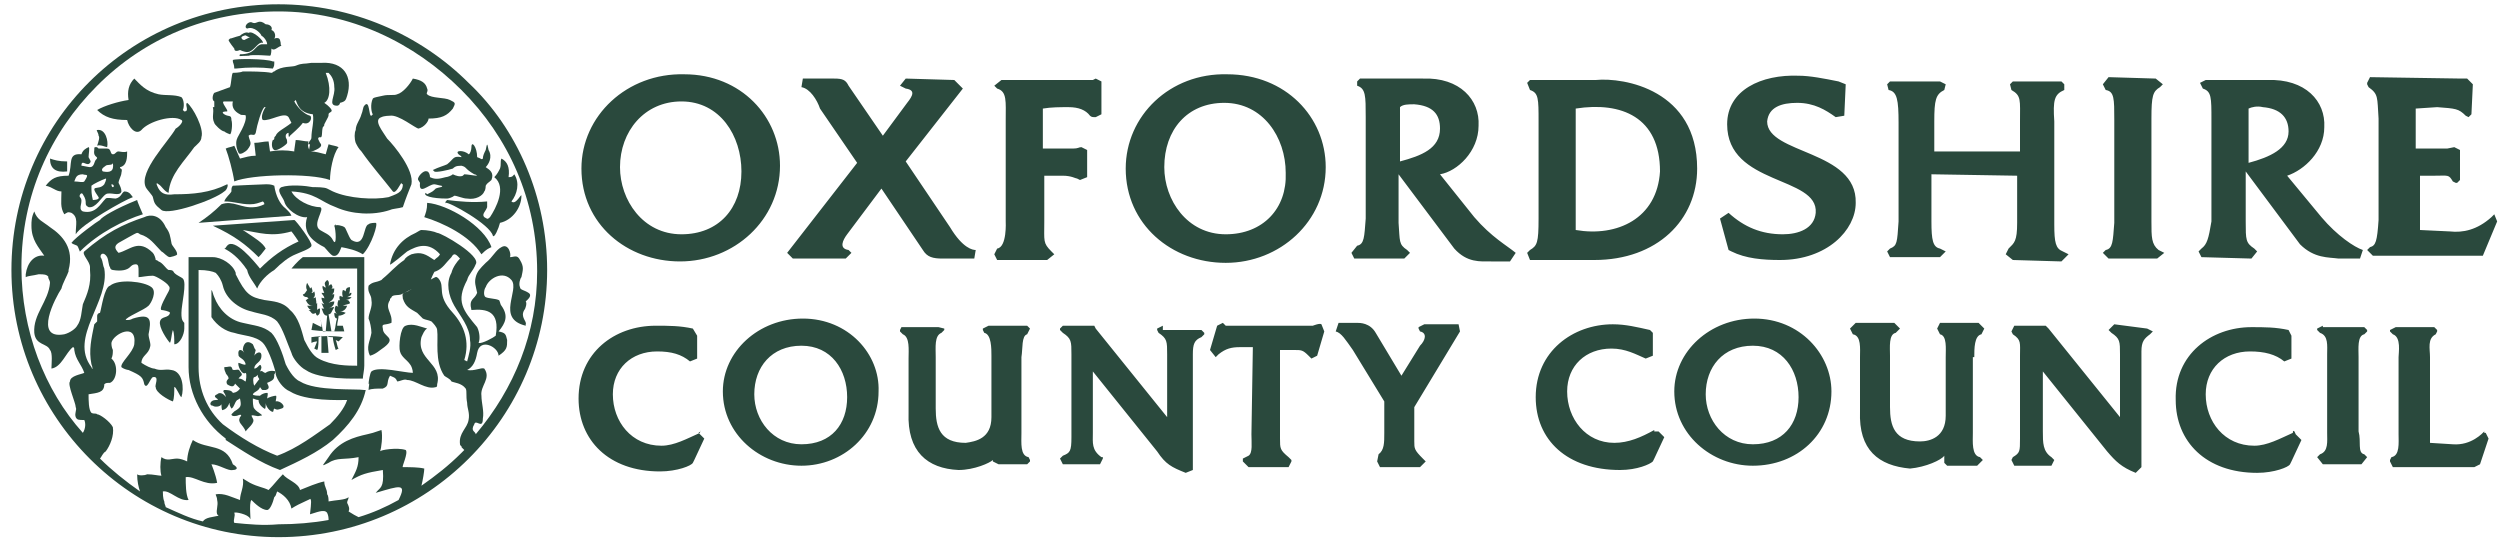 <svg xmlns="http://www.w3.org/2000/svg" width="150" height="33" viewBox="0 0 150 33" fill="none"><g clip-path="url(#clip0_457_18310)"><path d="M16.714 0.257C7.8 0.257 0.686 7.371 0.686 16.2C0.686 25.029 7.886 32.229 16.714 32.229C25.629 32.229 32.829 25.029 32.829 16.2C32.829 11.829 31.029 7.714 28.114 4.971C25.2 2.057 21.086 0.257 16.714 0.257V0.257ZM16.714 31.457C15.771 31.543 14.914 31.457 14.057 31.372C13.971 31.2 14.143 30.943 14.057 30.771C14.057 30.686 14.914 30.857 15 31.114C15.086 31.372 14.914 30.172 15.086 30C15.257 30.172 15.686 30.6 16.029 30.6C16.2 30.6 16.371 30.172 16.457 29.829C16.543 29.743 16.543 29.743 16.629 29.486C16.971 29.657 17.4 30 17.486 30.514C18 30.172 18.771 29.914 18.6 29.914C18.686 30 18.686 30.086 18.6 30.857C18.943 30.771 19.457 30.514 19.629 30.771C19.714 30.943 19.714 31.114 19.714 31.2C18.771 31.372 17.743 31.457 16.714 31.457V31.457ZM28.543 26.057C28.543 25.886 28.2 25.886 28.457 25.457C28.543 25.114 28.971 25.8 28.971 25.114C29.057 24.686 28.886 24.172 28.886 23.743C28.8 23.143 29.486 22.714 29.057 22.114C28.886 22.029 28.457 22.286 28.029 22.2C28.371 22.029 28.543 21.686 28.629 21.172C28.8 20.229 29.914 20.829 29.914 21.343C30.429 21 30.429 20.829 30.429 20.4C30.343 20.057 30.343 19.971 29.914 19.886C30.343 19.372 30.514 18.943 30.086 18.343C30 18.257 30 18 29.914 18C29.743 17.914 29.314 17.914 29.143 17.829C28.971 17.743 29.057 17.314 29.143 17.229C29.314 16.714 30.171 16.2 30.686 16.8C31.2 17.4 29.743 19.114 31.543 19.543V19.457C31.629 19.286 31.2 19.029 31.457 18.6C31.543 18.514 31.629 18.172 31.543 18.086C31.629 18 31.971 17.743 31.714 17.572C31.457 17.4 31.2 17.4 31.2 17.229C31.114 17.057 31.2 16.714 31.286 16.629C31.371 16.2 31.457 16.029 31.2 15.6C31.029 15.257 30.857 15.429 30.6 15.429C30.686 15.257 30.514 14.572 30.086 14.829C29.743 15 29.571 15.429 29.143 15.771C28.8 16.114 28.629 16.286 28.543 16.629C28.457 16.971 28.543 17.143 28.629 17.572C28.457 18 28.114 17.914 28.286 18.6C29.229 18.514 30 18.686 29.743 20.143C29.657 20.229 28.886 20.657 28.714 20.572C28.8 20.4 28.8 19.971 28.629 19.629C27.771 18.6 27.343 18.086 28.029 16.8C28.114 16.457 28.371 16.286 28.543 15.857C28.886 15.343 26.486 13.972 26.229 13.972C26.057 13.886 25.629 13.8 25.286 13.8C25.2 13.8 25.114 13.886 24.943 13.972C24.171 14.314 23.571 14.914 23.4 15.857C23.314 16.029 24.429 15.086 24.429 15.086C25.029 14.743 25.714 14.486 26.4 15.257C26.314 15.429 26.229 15.429 26.057 15.6C25.543 15.257 25.286 15.086 24.686 15.257C24.514 15.343 24.343 15.429 24.257 15.6C23.743 15.943 23.4 16.372 22.971 16.714L22.886 16.8C22.543 16.971 22.371 16.886 22.114 17.143C22.029 17.572 22.286 17.657 22.286 18C22.371 18.429 22.114 18.771 22.114 19.114C22.2 19.286 22.286 19.714 22.286 19.971C22.2 20.486 21.943 20.829 22.2 21.343C22.543 21.257 22.8 21 23.057 20.829C23.829 20.229 22.971 20.229 22.971 19.714C22.886 19.372 23.057 19.543 23.486 19.372C23.571 18.771 23.057 18.514 23.4 18V17.914C23.486 17.914 23.486 17.829 23.486 17.829C23.571 17.657 23.914 17.743 24.086 17.657L24.771 17.314C24.686 17.314 24.686 17.4 24.6 17.4C24.514 17.486 24.429 17.486 24.257 17.572C24.086 17.657 24.171 17.743 24.171 17.914C24.343 18.429 24.6 18.514 25.029 18.771L25.371 19.114C25.543 19.2 25.714 19.2 25.886 19.286C25.971 19.372 26.229 19.629 26.229 19.8C26.314 20.4 26.057 21.686 26.657 22.543C26.743 22.629 27 22.714 27.086 22.886C27.257 22.971 27.686 22.971 27.943 23.314C28.029 23.486 27.943 23.743 28.029 24.172C28.029 24.514 28.2 24.771 28.114 25.2C28.029 25.714 27.514 25.971 27.6 26.657C27.6 26.743 27.771 26.829 27.686 26.829L27.857 27L27.686 27.172C26.914 27.943 26.143 28.543 25.286 29.143C25.371 28.8 25.457 28.286 25.457 28.114C25.114 28.029 24.6 28.029 24.171 28.029C24.086 28.029 24.514 27.172 24.343 27C23.829 26.829 22.8 27 22.8 27.086C22.886 26.914 22.971 26.143 22.886 25.8L22.371 25.971L22.029 26.057C21.257 26.229 20.314 26.486 19.714 27.429C19.371 27.943 19.2 28.029 19.714 27.771C20.229 27.429 20.657 27.6 21.514 27.429C21.514 28.029 21.343 28.286 21.086 28.8C21.686 28.457 21.943 28.372 22.971 28.2C23.057 29.314 22.8 29.229 22.543 29.572C24 29.143 24.429 28.971 23.914 30C23.143 30.429 22.371 30.771 21.514 31.029C21.343 30.943 21.171 30.857 20.914 30.686C21 30.514 20.914 30.343 20.829 30.172C20.829 30 20.914 30 20.914 29.829C20.743 30 20.143 30 19.714 30.086C19.714 30 19.714 29.743 19.629 29.657C19.629 29.314 19.457 29.229 19.457 28.886C19.029 28.971 18.429 29.229 18 29.4C17.914 28.971 17.229 28.8 16.971 28.457C16.629 28.8 16.457 29.057 16.114 29.4C15.771 29.229 15.514 29.229 15 28.971L14.571 28.714C14.657 29.229 14.4 29.572 14.4 30C13.886 29.829 13.457 29.572 12.943 29.657C12.943 29.743 13.029 29.829 13.029 30C13.114 30.343 12.943 30.6 13.029 30.857L13.114 30.943C12.771 31.029 12.343 31.029 12.171 31.286C11.4 31.114 10.714 30.771 9.943 30.429C9.943 30.343 9.857 30.257 9.857 30.086C9.771 29.914 9.771 29.572 9.771 29.486C10.2 29.4 10.714 30.086 11.314 30C11.143 29.657 11.143 29.057 11.143 28.629C11.657 28.543 12.257 29.143 13.029 28.971C12.943 28.457 12.686 27.857 12.686 27.857C13.114 27.857 13.714 28.286 13.971 28.2C14.143 28.2 14.4 28.114 13.971 27.857C13.543 26.572 12.429 27 11.571 26.4C11.4 26.743 11.229 27.257 11.229 27.686C11.057 27.6 10.8 27.514 10.629 27.514C10.286 27.514 10.029 27.686 9.686 27.429C9.6 27.771 9.6 28.286 9.686 28.543C9.514 28.543 9.171 28.457 8.829 28.457C8.657 28.543 8.314 28.543 8.229 28.457C8.229 28.886 8.314 29.229 8.4 29.486C7.543 28.886 6.686 28.2 6 27.514C6.086 27.429 6.171 27.172 6.343 27.086C6.6 26.743 6.857 26.143 6.771 25.629C6.6 25.286 6 24.857 5.829 24.857C5.743 24.771 5.657 24.857 5.486 24.771C5.314 24.6 5.314 24 5.314 23.657C5.829 23.572 6.257 23.572 6.257 23.057C6.343 22.971 6.429 22.971 6.6 22.971C7.029 22.8 7.114 21.857 6.686 21.514C6.771 21.343 6.771 21.172 6.771 21C6.686 20.829 6.686 20.657 6.686 20.572C6.771 20.057 8.229 19.286 8.057 20.657C7.971 21.172 7.2 21.771 7.286 22.029C7.371 22.114 7.629 22.2 7.714 22.2C8.486 22.543 8.571 22.629 8.657 23.057C8.829 23.4 9 22.714 9.171 22.629C9.6 22.543 9.257 23.143 9.343 23.229C9.343 23.572 10.114 24 10.371 24.086C10.457 23.914 10.457 23.486 10.457 23.229C10.543 23.143 10.8 23.829 10.886 23.829C11.057 23.314 10.971 22.286 10.286 22.2C9.857 22.114 9.686 22.286 9.257 22.114C9.086 22.114 8.743 21.943 8.486 21.771C8.486 21.343 8.914 21.257 9 20.829C9.086 20.657 8.914 20.314 8.914 20.057C9.086 19.2 9.086 18.771 7.971 19.114C7.8 19.2 7.8 19.2 7.543 19.2C7.543 19.029 8.657 18.6 8.914 18.343C9.086 18.172 9.429 17.486 9.086 17.229C8.657 16.886 7.114 16.714 6.6 17.143C6.257 17.229 6.086 18.514 6 18.771C5.914 18.771 5.829 18.857 5.829 18.943V19.286L5.657 19.457C5.486 20.314 5.314 21 5.486 21.857C5.571 22.029 5.571 22.286 5.486 22.029C4.114 20.229 6.6 18.086 6.257 16.114C6.171 15.943 6.171 15.686 6.086 15.514C5.914 15.343 6.171 15 6.429 15.429C6.514 15.6 6.514 15.943 6.6 16.029C6.6 16.114 6.686 16.2 6.771 16.2C7.286 16.286 7.629 16.2 7.8 16.029C7.886 15.943 7.971 15.857 8.143 15.857C8.314 15.857 8.314 16.029 8.314 16.286V16.629C8.486 16.629 8.829 16.543 9.171 16.543C9.343 16.543 10.029 16.971 10.114 17.143C10.2 17.229 10.2 17.314 10.114 17.486C10.029 17.657 9.514 18.514 9.686 18.6C9.771 18.6 10.2 18.686 10.2 18.771C10.114 19.114 9.686 18.943 9.6 19.286C9.514 19.629 10.029 20.4 10.2 20.572C10.286 20.4 10.286 20.057 10.371 19.8C10.457 19.971 10.457 20.314 10.457 20.657C10.8 20.657 11.057 20.057 11.057 19.714V19.372C10.886 19.2 10.886 19.029 10.886 18.771C10.886 18.257 11.229 16.971 10.971 16.714C10.886 16.629 10.629 16.543 10.457 16.372C10.371 16.2 10.286 16.2 10.114 16.2C9.943 16.114 9.771 15.771 9.514 15.686C9.429 15.6 9.343 15.6 9.343 15.6C9.343 15.514 9.257 15.257 9.171 15.171C8.314 14.314 7.8 15 7.114 15.171C6.857 14.914 6.857 14.743 7.114 14.572C7.286 14.486 8.143 13.972 8.229 13.972C8.314 13.972 8.4 14.057 8.4 14.057C9 14.229 9.257 14.657 9.686 15.086C9.857 15.171 10.029 15.429 10.2 15.429C10.2 15.429 10.629 15.343 10.629 15.257C10.629 15 10.286 14.743 10.286 14.572C10.2 14.143 10.2 13.972 9.943 13.629C9.6 12.857 9 12.857 8.657 13.029C7.371 13.457 6.343 13.972 5.057 15.086C4.886 15.257 5.4 15.686 5.4 16.029V16.2C5.486 17.057 5.229 17.657 4.971 18.257C4.886 18.686 4.886 19.2 4.629 19.543C4.543 19.714 4.2 19.971 3.857 20.057C1.971 20.4 3.343 17.829 3.686 17.314C3.771 16.971 4.029 16.543 4.114 16.286V16.2C4.457 14.914 3.771 14.143 3 13.629C2.571 13.286 2.229 13.2 2.057 12.686C1.886 13.029 1.886 13.286 1.886 13.543C1.886 14.4 2.314 14.829 2.657 15.343C2.057 15.257 1.629 15.771 1.543 16.457V16.629C1.714 16.543 1.971 16.543 2.314 16.457H2.4C2.571 16.457 2.829 16.457 2.914 16.629C2.829 16.629 3 16.8 3 16.971C2.914 18.086 1.971 18.857 2.057 19.971C2.143 20.743 2.829 20.572 3 21C3.171 21.172 3.086 21.857 3.086 22.114C3.686 22.029 3.943 21.172 4.371 20.829C4.457 20.829 4.457 20.914 4.457 21C4.543 21.6 4.886 21.857 5.057 22.372C4.886 22.457 4.2 22.543 4.2 22.886C4.029 23.057 4.543 24.172 4.543 24.429C4.629 24.6 4.457 24.771 4.543 25.029C4.629 25.2 4.714 25.2 5.057 25.2C5.143 25.372 5.143 25.714 4.971 25.971C2.657 23.4 1.286 19.8 1.286 16.029C1.286 11.743 3 7.971 5.829 5.143C8.657 2.314 12.429 0.686 16.714 0.686C21 0.686 24.857 2.571 27.686 5.4C30.514 8.229 32.229 12 32.229 16.286C32.229 19.971 30.857 23.314 28.543 26.057V26.057ZM27.171 18.771C26.143 17.657 26.743 17.229 26.314 16.714C26.143 16.543 26.143 16.629 25.8 16.8C25.714 16.886 25.8 16.886 25.8 16.886C26.057 16.286 26.057 16.286 26.143 16.286C26.571 16.114 26.743 15.771 27.086 15.429C27.257 15.086 27.429 15.343 27.6 15.514C27.429 15.686 27.171 16.029 27.086 16.372C26.743 16.971 26.914 17.743 27.257 18.343C27.6 18.943 28.2 19.629 28.2 20.4C28.286 20.829 28.114 21.343 28.029 21.686L27.857 21.6C28.2 20.486 27.857 19.543 27.171 18.771Z" fill="#2A493D"></path><path d="M13.629 11.057C12.6 11.571 11.571 11.657 10.457 11.657C9.857 11.743 9.6 11.571 9.429 11.143C9.343 10.971 9.429 10.971 9.514 11.057C9.686 11.143 9.857 11.486 10.114 11.571C10.2 10.457 11.057 9.686 11.657 8.829C11.829 8.657 12.086 8.486 12.086 8.229C12.257 7.714 11.571 6.429 11.229 6.171C11.057 6.257 11.4 6.686 11.057 6.686L10.971 6.6C11.057 6.429 11.057 6 10.886 5.829C10.457 5.657 9.943 5.743 9.514 5.657C8.743 5.486 8.4 5.057 8.057 4.714C7.714 5.057 7.629 5.486 7.714 6C7.114 6.086 6.257 6.343 5.829 6.6C6.257 7.029 6.771 7.2 7.629 7.2C7.714 7.629 8.143 8.143 8.486 7.8C8.914 7.286 10.371 6.857 10.886 7.2C11.057 7.286 10.714 7.629 10.543 7.714C10.114 8.486 8.314 10.286 8.743 11.229C8.829 11.4 9.171 11.743 9.171 11.829C9.257 12.171 9.257 12.257 9.686 12.6C10.114 12.943 12.857 12 13.457 11.486C13.629 11.4 13.714 11.057 13.629 11.057V11.057ZM22.114 23.4C22.286 23.314 22.629 23.314 22.971 23.314C23.4 23.143 23.143 22.971 23.4 22.543C23.571 22.628 23.743 22.628 23.829 22.886C24 22.886 24.257 22.714 24.429 22.8C24.943 22.8 25.543 23.4 26.143 23.229C26.229 23.229 26.229 23.143 26.229 23.057C26.571 21.771 24.943 21.6 25.286 20.229C25.371 20.057 25.457 19.8 25.629 19.714C25.286 19.628 24.771 19.371 24.343 19.543C24 19.628 23.914 20.828 24 21.086C24.086 21.428 24.429 21.6 24.6 21.857C24.686 21.943 24.771 22.2 24.771 22.371C24.257 22.371 22.714 21.943 22.286 22.286C22.2 22.371 22.114 22.886 22.114 23.057C22.2 22.886 22.114 23.229 22.114 23.4V23.4ZM20.571 20.229C20.057 20.143 19.286 20.143 18.686 20.229V20.571C18.686 20.571 18.857 20.486 19.029 20.486L18.857 20.914L19.029 21C19.114 20.914 19.114 20.4 19.114 20.229C19.2 20.229 19.286 20.143 19.286 20.143V21.171H19.714L19.629 20.143C19.714 20.229 19.8 20.229 19.971 20.229C19.971 20.4 20.057 20.743 20.143 21L20.314 20.914C20.229 20.828 20.229 20.571 20.143 20.4L20.314 20.486L20.571 20.229ZM18.771 19.371L18.686 19.8C19.286 19.886 20.057 19.886 20.657 19.886L20.571 19.543H20.229C20.229 19.371 20.314 19.114 20.314 18.943C20.486 18.943 20.657 18.857 20.743 18.771C20.743 18.771 20.571 18.686 20.4 18.686C20.571 18.686 20.743 18.6 20.829 18.343H20.571C20.743 18.257 21 18.257 21 18.171C20.914 18 20.914 18 20.743 18C20.829 18 21.086 17.914 21.086 17.828H20.829C21 17.743 21.086 17.743 21.086 17.571C21 17.571 21 17.571 20.914 17.657C21 17.571 21 17.314 21 17.229C20.829 17.229 20.743 17.314 20.743 17.486C20.743 17.486 20.657 17.4 20.571 17.4C20.486 17.657 20.571 17.743 20.571 17.828C20.486 17.743 20.486 17.828 20.4 17.743C20.314 17.828 20.4 18.086 20.486 18.171C20.486 18 20.314 18 20.314 18C20.229 18.171 20.229 18.343 20.314 18.428C20.314 18.428 20.229 18.343 20.143 18.343C20.057 18.514 20.057 18.686 20.229 18.857C20.143 18.771 20.057 18.771 20.057 18.771C20.057 18.857 20.057 19.114 20.229 19.114C20.143 19.286 20.143 19.628 20.057 19.886H19.886L19.714 18.857C19.886 18.857 19.886 18.686 20.057 18.428C19.971 18.428 19.886 18.428 19.714 18.514C19.886 18.428 20.057 18.343 20.057 18.086C19.886 18.086 19.714 18.171 19.714 18.171C19.8 18.086 20.057 18 20.057 17.657H19.886C19.971 17.657 20.057 17.571 20.057 17.314H19.886C19.971 17.229 19.971 17.229 19.886 17.057C19.8 17.057 19.714 17.143 19.714 17.229C19.714 17.143 19.8 16.886 19.629 16.8C19.457 16.971 19.457 16.971 19.543 17.229C19.543 17.314 19.371 17.143 19.371 17.143C19.286 17.229 19.457 17.571 19.457 17.571H19.286C19.371 17.743 19.457 17.743 19.457 17.914C19.371 17.828 19.286 17.914 19.286 17.828C19.286 18 19.371 18.171 19.457 18.257C19.371 18.257 19.286 18.171 19.286 18.171C19.371 18.343 19.371 18.428 19.457 18.514H19.286C19.371 18.6 19.371 18.943 19.629 18.943L19.543 19.886H19.371C19.371 19.886 19.286 19.2 19.2 19.2C19.286 19.286 19.286 19.457 19.286 19.628L18.771 19.371V19.371Z" fill="#2A493D"></path><path d="M18.171 17.657C18.171 17.743 18.257 17.829 18.429 17.829L18.514 17.914C18.429 17.914 18.429 18 18.343 18C18.429 18.172 18.514 18.343 18.771 18.343H18.429C18.514 18.514 18.6 18.6 18.686 18.6H18.514C18.686 18.686 18.686 18.943 18.943 18.771C18.943 18.857 19.029 18.943 19.029 18.943C19.2 18.857 19.2 18.771 19.2 18.514C19.114 18.514 19.114 18.514 19.029 18.6V18.172L18.943 18.257C19.029 18.172 18.943 18 18.943 17.829C18.857 17.914 18.857 17.829 18.771 17.914C18.857 17.829 18.943 17.743 18.857 17.486C18.771 17.572 18.771 17.572 18.686 17.572C18.771 17.486 18.771 17.486 18.686 17.229L18.6 17.314C18.6 17.229 18.514 17.143 18.429 16.971C18.343 17.143 18.343 17.4 18.514 17.486L18.429 17.4C18.257 17.657 18.257 17.657 18.171 17.657V17.657ZM12.771 6.429C12.857 6.771 12.686 7.029 12.857 7.371C12.857 7.457 13.286 7.886 13.457 7.886C13.543 7.971 13.8 8.057 13.8 8.057C13.886 8.057 13.971 7.457 13.886 7.2C13.886 6.857 13.714 7.029 13.457 6.857C13.2 6.686 13.543 6.686 13.629 6.686C13.714 6.6 13.2 6.086 13.457 6.086H13.971C13.886 6.429 14.057 6.686 14.4 6.857C14.486 6.943 14.743 6.857 14.743 6.943C14.829 7.371 14.229 8.229 14.229 8.314C14.143 8.486 14.143 8.829 14.314 9.171C14.4 9.343 14.743 9.086 14.829 9C15.171 8.571 15 8.571 14.914 8.143C15.086 7.971 15.257 8.229 15.343 7.971C15.429 7.457 15.686 6.6 15.857 6.429H15.943C15.857 6.514 15.6 7.029 15.771 7.2C16.2 7.286 17.057 6.686 17.314 7.029L17.486 7.371C17.057 7.714 16.629 7.886 16.543 8.143C16.457 8.229 16.457 8.229 16.457 8.314C16.457 8.314 16.457 8.4 16.371 8.4C16.286 8.571 16.286 8.914 16.457 9C16.629 9.086 17.229 8.657 17.229 8.571C17.229 8.229 17.143 8.4 17.143 8.143C17.143 8.057 17.229 7.971 17.314 7.971C17.314 8.143 17.314 8.314 17.4 8.143C17.571 7.971 17.914 7.714 18.171 7.371C18.6 7.543 18.771 7.029 18.6 6.943C18.257 6.857 17.829 6.429 17.657 6.086L17.743 6C17.829 6.171 17.914 6.771 18.771 6.857C18.857 7.286 18.686 7.8 18.686 8.229C18.686 8.4 18.6 8.4 18.514 8.571C18.514 8.571 18.514 8.657 18.429 8.657H18.6L18.514 9.171C18.943 9 19.457 8.829 19.2 8.571L19.114 8.4C19.029 8.229 19.2 8.229 19.2 8.229C19.371 8.314 19.286 7.886 19.371 7.629C19.457 7.543 19.457 7.543 19.457 7.457C19.714 6.943 19.714 7.029 19.714 6.857C19.714 6.771 19.8 6.771 19.886 6.686C19.971 6.6 19.714 6.343 19.457 6.171C19.8 6 19.886 5.229 19.543 4.371H19.714C19.886 4.543 20.057 4.8 20.057 5.229C20.143 5.743 19.629 6.343 20.229 6.343C20.314 6.343 20.4 6.257 20.4 6.171C20.743 6.086 20.743 6 20.829 5.743C21.171 4.629 20.657 3.686 19.286 3.771H18.686C18.171 3.857 18.171 3.771 17.743 3.943C17.571 4.029 16.886 3.943 16.457 4.286C16.371 4.286 16.371 4.371 16.286 4.371C15.857 4.286 15 4.286 14.571 4.286C14.4 4.371 13.971 4.371 13.971 4.371C13.886 4.457 13.886 4.971 13.8 5.229L12.857 5.571C12.771 5.657 12.686 6 12.857 6.086V6.429H12.771ZM14.4 3C14.571 3.086 14.829 3.171 15 3.086C15.343 2.914 15.514 2.486 15.771 2.571C15.857 2.486 15.171 1.8 14.914 1.971C14.743 1.886 14.486 2.057 14.4 2.143C14.057 2.229 13.886 2.314 13.8 2.314L13.714 2.4C13.714 2.486 14.057 2.914 14.057 2.914C14.057 3.171 14.4 3 14.4 3V3ZM14.657 2.143C14.743 2.057 14.829 2.229 15 2.229L14.657 2.4C14.657 2.4 14.486 2.4 14.486 2.229C14.571 2.143 14.657 2.143 14.657 2.143ZM5.829 8.743C6 8.657 6.343 8.829 6.429 8.829C6.514 8.486 6.343 7.714 5.829 7.8C5.743 7.8 5.914 7.971 5.914 8.143C6 8.229 5.914 8.486 5.829 8.743ZM16.543 22.286C16.286 22.2 16.029 22.286 15.943 22.372C15.771 22.372 15.771 22.2 15.6 22.286C15.257 22.629 15.686 22.714 15.514 22.8L15.257 23.143C15.171 22.971 15.171 22.629 15.257 22.629C15.429 22.629 15.686 22.2 15.686 22.029C15.6 21.686 15.514 22.114 15.257 22.114C15.257 21.771 15.686 21.771 15.686 21.343C15.686 21 15.343 21.172 15.257 21.343L15.343 21C15.257 20.914 15.257 20.829 15.171 20.657C14.743 20.314 14.571 20.743 14.571 21L14.657 21.172C14.571 21 14.229 20.829 14.314 21.343C14.4 21.514 14.657 21.514 14.743 21.857C14.657 21.943 14.4 21.771 14.314 21.771C14.229 21.857 14.486 22.543 14.743 22.372C14.829 22.457 14.743 22.886 14.743 22.886C14.657 22.886 14.571 22.714 14.314 22.714C14.4 22.543 14.657 22.543 14.4 22.286C14.314 22.114 14.229 22.2 14.057 22.2C13.886 22.2 13.971 22.114 13.886 22.029C13.8 21.943 13.714 22.029 13.457 22.029C13.457 22.114 13.457 22.2 13.543 22.372C13.543 22.457 13.714 22.543 13.714 22.714C13.629 22.8 13.543 22.886 13.629 23.057C14.143 23.4 14.057 22.886 14.143 23.057L14.4 23.314C14.229 23.572 13.971 23.572 13.971 23.572C13.886 23.4 13.629 23.4 13.457 23.4C13.286 23.486 13.543 23.572 13.543 23.829C13.457 23.657 13.2 23.486 13.029 23.657C12.6 23.829 13.371 24 12.943 24C12.6 24 12.514 24.343 12.771 24.343C12.857 24.429 13.2 24.429 13.286 24.257C13.286 24.257 13.286 24.686 13.371 24.6C13.714 24.514 13.714 24.172 13.8 24.172C13.714 24.257 13.886 24.514 13.886 24.514C14.057 24.429 14.057 24.172 14.229 24C14.314 24 14.314 23.914 14.4 23.914C14.486 24.343 14.486 24.429 14.057 24.686L13.886 24.857C13.886 25.029 14.229 24.943 14.229 24.943C14.4 24.857 14.571 24.857 14.4 25.029C14.229 25.372 14.571 25.457 14.743 25.886C14.829 25.714 15.343 25.372 15.171 25.114L15.086 24.943C15.171 24.857 15.429 25.029 15.6 24.943C15.943 24.943 15.429 24.771 15.257 24.514C15.171 24.429 15.171 24.086 15.171 23.914C15.257 23.914 15.343 24 15.514 24C15.514 24.172 15.6 24.343 15.857 24.514C15.943 24.6 15.943 24.343 15.943 24.172C15.943 24.343 16.114 24.6 16.286 24.686C16.457 24.771 16.371 24.6 16.457 24.514C16.629 24.6 16.629 24.6 16.886 24.514C17.229 24.429 16.8 24 16.543 24.086C16.543 24 16.629 23.743 16.543 23.743C16.457 23.743 16.114 23.829 16.029 23.914C16.029 23.829 16.114 23.572 16.029 23.572C15.857 23.572 15.686 23.657 15.6 23.743C15.514 23.743 15.171 23.743 15.171 23.657C15.257 23.486 15.514 23.486 15.6 23.229C15.686 23.314 15.686 23.4 15.771 23.4H15.943C16.286 23.314 16.029 23.057 16.029 22.971C16.457 22.8 16.457 22.714 16.457 22.457C16.543 22.372 16.543 22.286 16.543 22.286V22.286ZM15.6 16.114C15.257 15.686 14.057 14.229 13.629 14.743C13.543 14.829 13.543 14.914 13.457 14.914C13.8 15.086 14.314 15.429 14.829 16.2C14.914 16.629 15.257 16.971 15.429 17.314C15.6 16.886 16.029 16.457 16.457 16.2C16.886 15.771 17.314 15.429 17.743 15.257C17.914 15.171 18.686 14.914 18.686 14.743C18.771 14.572 17.743 13.2 17.657 13.2L12.771 13.543C14.057 14.143 14.743 14.657 15.514 15.429C15.6 15.343 15.686 15.257 15.943 14.914C15.771 14.572 15.343 14.314 14.571 13.8C15.6 13.972 16.286 14.229 17.486 13.886C17.571 13.972 17.914 14.486 17.914 14.486C16.971 14.914 16.286 15.429 15.6 16.114V16.114ZM25.629 12.171C25.629 12.6 25.543 12.771 25.457 13.029C26.571 13.371 28.2 14.143 28.886 15.257C29.229 14.914 29.314 14.914 29.486 14.829C29.057 13.543 26.829 12.257 25.629 12.171ZM16.457 11.143C16.286 11.057 16.114 11.057 15.943 11.057C15.771 11.057 13.971 11.143 13.971 11.143C13.886 11.229 13.886 11.314 13.886 11.486C13.8 11.657 13.543 11.829 13.457 12.086C14.057 12.086 14.4 12.257 15 12.257C15.343 12.257 15.514 12.171 15.771 12.086C15.857 12.171 15.857 12.171 15.857 12.257C15.686 12.343 15.429 12.429 15.257 12.429C14.486 12.514 13.971 12 13.286 12.257C12.857 12.686 12.429 13.029 11.914 13.371L17.486 12.943C17.4 12.771 17.4 12.771 17.143 12.514C16.8 12.257 16.543 11.743 16.457 11.143V11.143Z" fill="#2A493D"></path><path d="M18.514 8.486C18.257 8.486 18 8.4 17.743 8.4L17.657 9V9.086C17.143 9 16.714 9 16.2 9.086L16.114 8.486C15.771 8.486 15.6 8.571 15.257 8.571L15.343 9.343C15 9.343 14.743 9.429 14.4 9.514L14.057 8.743C13.886 8.829 13.714 8.829 13.543 8.914C13.714 9.343 13.971 10.286 14.057 10.886C15.086 10.457 18.6 10.371 19.8 10.8C19.8 10.286 19.971 9.257 20.314 8.829C20.143 8.743 19.971 8.743 19.714 8.657L19.543 9.257C19.2 9.171 18.943 9.086 18.6 9.086V9C18.514 9 18.429 8.657 18.514 8.486V8.486ZM13.971 3.6V3.686C13.971 3.771 14.057 3.857 14.057 4.114H14.143C14.914 4.029 15.6 4.029 16.371 4.114C16.457 3.943 16.457 3.943 16.457 3.686H16.371C15.943 3.514 14.143 3.514 13.971 3.6V3.6ZM29.4 13.029C29.229 13.2 29.229 13.114 29.057 13.029C28.886 12.857 29.143 12.686 29.229 12.429V12.086C28.371 12.171 27.514 12.086 26.829 12L26.743 12.086C26.743 12.171 26.657 12.257 26.743 12.171C26.914 12.086 29.4 13.457 29.571 14.143C29.657 14.314 29.914 13.714 30 13.371C30.771 13.2 31.286 12.429 31.286 11.743C31.286 11.572 30.943 12.343 30.686 12.086C31.029 11.657 31.2 10.972 30.857 10.457C30.771 10.543 30.771 10.629 30.514 10.629C30.6 10.029 30.429 9.686 30.086 9.514C30 9.686 30.086 9.857 30 10.114C29.914 10.286 29.829 10.457 29.657 10.629C30.429 11.229 29.743 12.514 29.4 13.029V13.029ZM14.829 1.714C15.257 1.543 15.686 2.057 15.686 2.143C15.857 2.229 16.029 2.486 16.029 2.657H15.686C15.257 2.743 15.343 3.257 14.4 3.257C14.314 3.429 14.4 3.343 14.914 3.343C15.086 3.257 16.2 3.343 16.2 3.343C16.286 3.343 16.286 2.914 16.286 2.914C16.457 3.086 16.629 2.829 16.886 2.743C16.8 2.657 16.886 2.657 16.8 2.4C16.714 2.143 16.286 2.4 16.457 2.314C16.543 2.229 16.543 1.886 16.286 1.8C16.371 1.629 16.2 1.457 15.943 1.457C15.514 1.114 15.429 1.457 15.171 1.371C14.914 1.2 14.571 1.629 14.829 1.714V1.714ZM4.543 14.057C4.886 13.457 7.457 12 7.971 11.829C7.886 11.743 7.8 11.486 7.457 11.486C7.286 11.572 7.286 11.829 6.943 11.914C6.771 11.914 6.429 11.829 6.343 11.914C6 12.257 5.743 12.857 4.971 12.686C4.629 12.514 5.057 12.086 4.8 11.829C4.714 11.743 4.886 11.486 4.971 11.657C5.314 12.171 4.971 12.257 5.314 12.429C5.743 12.514 6.086 11.829 6.343 11.657C6.6 11.486 7.2 11.829 7.286 11.486C7.286 11.314 7.2 11.143 7.114 10.972C7.114 10.8 7.286 10.543 7.286 10.371C7.371 10.029 7.2 10.2 7.2 10.029C7.629 9.943 7.629 9.429 7.629 9.086C7.457 9.171 7.2 9.086 7.114 9.086C6.943 9.086 6.943 9.257 6.771 9.257C6.6 9.257 6.686 8.914 6.429 8.914H5.914C5.829 8.829 5.829 8.829 5.743 8.829C5.657 8.829 5.657 8.829 5.657 9C5.571 9.514 6 9.343 5.743 9.6C5.657 9.686 5.657 10.029 5.4 10.029C5.314 10.029 4.971 9.943 4.886 9.943C4.886 9.514 5.229 10.029 5.4 9.771C5.486 9.686 5.4 9.6 5.314 9.429C5.314 9.257 5.4 8.829 5.314 8.829C5.143 8.914 4.971 9 4.886 9.257C4.029 9.171 4.371 9.857 4.114 10.543C3.343 10.543 3.086 10.714 2.743 11.143C3.171 11.229 3.343 11.486 3.686 11.486C3.686 12.086 3.6 12.429 3.857 12.857C4.029 12.771 4.029 12.686 4.286 12.771C4.714 13.029 4.543 13.457 4.543 14.057V14.057ZM6.771 11.229C6.686 11.229 6.686 11.057 6.686 11.057C6.857 11.057 6.857 11.229 6.771 11.229ZM6.343 9.943C6.429 9.857 6.771 9.943 6.771 9.771C6.857 10.286 6.6 10.371 6.171 10.286C6.086 10.2 6.086 10.114 6.343 9.943V9.943ZM6.343 10.714C6.429 10.714 6.257 11.057 6.257 11.057C5.914 11.486 5.314 10.972 5.914 11.829C6 12 5.571 12 5.571 12C5.486 11.657 5.486 11.486 5.486 11.143C5.571 11.057 6.086 10.8 6.343 10.714V10.714ZM4.971 10.457C5.143 10.543 5.4 10.371 5.057 10.886C4.971 10.972 4.714 10.886 4.457 10.886C4.543 10.714 4.543 10.457 4.971 10.457V10.457Z" fill="#2A493D"></path><path d="M27.514 9.257C27.6 9.343 27.686 9.343 27.686 9.429C27.171 9.343 27.257 9.514 26.829 9.857C26.657 9.943 26.314 10.029 25.971 10.2L26.057 10.286C26.143 10.371 26.914 10.2 27.171 10.114C27.257 10.029 27.343 9.943 27.686 9.943C28.029 10.029 27.857 10.114 28.457 10.457C28.457 10.457 28.543 10.457 28.629 10.543C28.457 10.543 28.029 10.457 27.857 10.457L27.771 10.543C27.6 10.629 27.343 10.543 27.171 10.457C27.086 10.543 26.829 10.629 26.743 10.629C26.4 10.714 26.143 10.8 25.8 10.629C25.8 10.457 25.714 10.286 25.629 10.286C25.457 10.2 25.2 10.457 25.114 10.629C25.029 10.8 25.114 10.8 25.2 10.971C25.114 11.743 25.714 11.057 26.057 11.057C26.143 11.057 26.4 11.143 26.486 11.143C26.657 11.229 26.314 11.229 26.143 11.314C25.971 11.486 25.971 11.486 25.629 11.657L25.543 11.571C25.371 11.743 25.886 11.914 26.829 11.914C26.914 11.914 27.171 11.829 27.257 11.743C27.429 11.743 27.771 11.914 28.029 11.914C28.543 12 28.971 11.743 29.057 11.486C29.143 11.4 29.143 11.143 29.143 11.143C29.229 10.971 29.314 10.971 29.486 10.8C29.657 10.371 29.4 10.2 29.143 10.029C29.314 9.857 29.571 9.429 29.314 9C29.229 8.571 29.229 8.571 29.143 9C29.057 9.171 28.971 9.343 28.971 9.514C28.886 9.6 28.886 9.514 28.629 9.429C28.629 8.829 28.286 8.4 28.286 8.829C28.286 9 28.2 9.257 28.114 9.257C27.857 9 27.257 9 27.514 9.257V9.257ZM4.029 10.286V9.686C3.514 9.686 3.257 9.6 3 9.514C3 10.114 3.343 10.371 4.029 10.286ZM6 13.2C5.829 13.286 4.543 14.229 4.286 14.571C4.371 14.657 4.457 14.657 4.629 14.743C4.714 14.829 4.8 15.171 4.8 15.086C5.914 13.971 7.457 13.2 8.571 12.857C8.571 12.857 8.229 12.086 8.229 12C6.943 12.514 6.086 13.029 6 13.2V13.2ZM40.8 15.686C44.057 15.686 46.8 13.2 46.8 9.943C46.8 7.029 44.486 4.457 41.057 4.457C37.629 4.371 34.886 6.943 34.886 10.114C34.886 13.457 37.629 15.686 40.8 15.686V15.686ZM40.886 6.086C43.2 6.086 44.486 8.143 44.486 10.286C44.486 12.514 43.114 14.057 40.886 14.057C38.571 14.057 37.2 12 37.2 10.029C37.2 7.886 38.657 6.086 40.886 6.086V6.086ZM132.086 14.914L131.914 15.086L132.086 15.429L135.086 15.514L135.429 15.086L135.257 14.914C134.743 14.571 134.743 14.4 134.743 13.286V10.286L138 14.657C138.857 15.514 139.714 15.429 140.314 15.514H141.6L141.771 15C141.257 14.829 140.229 14.143 139.286 13.029L137.229 10.543C138.257 10.2 139.457 9.086 139.457 7.629C139.543 6.086 138.343 4.714 136.029 4.8H132.343L132 4.971L132.171 5.314C132.686 5.486 132.686 5.829 132.686 7.2V13.286C132.514 14.314 132.429 14.657 132.086 14.914V14.914ZM134.914 6.514C135.086 6.429 135.429 6.343 135.771 6.429C136.8 6.514 137.314 7.029 137.314 7.886C137.314 8.914 136.2 9.429 134.914 9.771V6.514V6.514ZM99.257 25.8C98.486 26.229 97.714 26.571 96.857 26.571C95.143 26.571 94.029 25.114 94.029 23.486C94.029 21.943 95.143 20.914 96.686 20.914C97.543 20.914 98.143 21.257 98.743 21.514L99.171 21.343V19.971L99 19.8C98.229 19.629 97.543 19.457 96.771 19.457C94.371 19.457 92.143 21.086 92.143 23.829C92.143 26.4 94.029 28.2 97.2 28.2C98.229 28.2 99 27.857 99.171 27.686L99.257 27.514L99.857 26.229L99.514 25.886H99.257V25.8ZM118.457 21.429C118.457 20.914 118.457 20.143 118.886 20.057L119.057 19.714L118.714 19.371H116.4L116.229 19.714L116.4 20.057C116.829 20.143 116.743 20.914 116.743 21.429V24.943C116.743 26.229 115.8 26.486 115.2 26.486C113.657 26.486 113.4 25.543 113.4 24.429V21.343C113.4 20.829 113.314 20.057 113.743 19.971L114 19.714L113.657 19.371H111.343L111 19.714L111.171 20.057C111.686 20.143 111.6 20.914 111.6 21.429V24.686C111.514 27 112.714 27.943 114.6 28.114C115.543 28.029 116.486 27.6 116.657 27.343V27.771L116.829 27.943H118.629L118.971 27.6L118.8 27.429C118.286 27.343 118.371 26.486 118.371 25.971V21.429H118.457ZM120.514 14.914L120.343 15.257L120.771 15.6L123.686 15.686L124.114 15.257L123.771 15.086C123.343 14.914 123.257 14.571 123.257 13.457V7.286C123.171 6 123.257 5.657 123.857 5.4V5.057L123.686 4.886H120.771L120.6 5.057L120.686 5.4C121.286 5.743 121.2 6 121.2 7.286V9.086H116.057V7.286C116.057 6 116.143 5.657 116.657 5.4L116.743 5.057L116.4 4.886H113.4L113.229 5.057L113.314 5.4C113.829 5.486 113.914 6 113.914 7.371V13.286C113.829 14.571 113.829 14.743 113.4 14.914L113.229 15.086L113.4 15.429H116.4L116.743 15.086L116.4 14.914C115.971 14.829 115.886 14.4 115.886 13.286V10.457L121.029 10.543V13.371C121.029 14.486 120.857 14.571 120.514 14.914V14.914ZM105.257 19.114C102.6 19.114 100.457 21.086 100.457 23.486C100.457 26.057 102.686 27.943 105.171 27.943C107.829 27.943 109.886 26.057 109.886 23.486C109.886 21.257 108 19.114 105.257 19.114ZM105.171 26.657C103.457 26.657 102.343 25.2 102.343 23.657C102.343 22.029 103.371 20.743 105.171 20.743C106.971 20.743 107.914 22.2 107.914 23.829C107.914 25.457 106.971 26.657 105.171 26.657ZM106.029 7.286C106.114 6.429 106.886 6.171 107.829 6.171C108.857 6.171 109.543 6.6 110.143 7.029L110.657 6.943L110.743 5.057L110.314 4.886C109.457 4.714 108.6 4.543 107.914 4.543C105.686 4.457 103.629 5.4 103.629 7.457C103.629 11.143 109.114 10.543 108.943 12.771C108.857 13.714 107.914 14.057 106.971 14.057C105.686 14.057 104.657 13.629 103.714 12.771L103.2 13.114L103.714 15L103.886 15.086C104.743 15.514 105.771 15.6 106.8 15.6C109.629 15.6 111.343 13.8 111.343 12.171C111.429 9 106.029 9.257 106.029 7.286V7.286ZM126.857 19.457L126.514 19.8L126.686 19.971C127.2 20.314 127.2 20.486 127.2 21.257V25.029L122.914 19.714L122.743 19.543H120.857L120.686 19.886L120.771 20.057C121.286 20.4 121.2 20.571 121.2 21.343V26.314C121.2 27.086 121.2 27.171 120.771 27.429L120.686 27.6L120.857 27.943H123.086L123.257 27.6L123.086 27.429C122.571 27.086 122.571 26.571 122.571 25.886V22.286L126.429 27.086C126.943 27.686 127.286 28.029 128.143 28.371L128.486 28.029V21.086C128.486 20.486 128.657 20.314 129 20.057L129.171 19.886L128.829 19.714L126.857 19.457V19.457ZM149.057 25.971V25.886C148.971 25.971 148.286 26.743 147.171 26.657L145.8 26.571V21.429C145.8 20.914 145.629 20.314 146.143 20.057L146.229 19.886V19.8L146.057 19.629H143.743L143.4 19.8V19.886L143.571 20.057C144.086 20.229 143.914 21.171 143.914 21.429V26.057C143.914 26.571 144 27.343 143.486 27.429L143.4 27.6V27.686L143.571 28.029H148.457L148.8 27.857L149.314 26.314L149.143 25.971H149.057V25.971ZM149.829 13.286L149.657 12.857L149.486 13.029C148.629 13.8 147.771 13.971 147 13.886L145.2 13.8V10.543H146.057C146.914 10.543 146.914 10.457 147.171 10.886L147.343 10.971H147.429L147.6 10.8V9L147.257 8.829L146.829 8.914H144.943V6.514L146.229 6.429C147.343 6.514 147.514 6.514 147.943 6.943L148.114 7.029L148.286 6.857L148.371 5.057L148.029 4.714H147.686L142.2 4.629L142.029 4.971V5.057L142.114 5.229C142.714 5.657 142.629 5.829 142.714 7.114V13.2C142.629 14.486 142.543 14.743 142.2 14.829L142.029 15L142.371 15.343H148.971L149.829 13.286V13.286ZM95.743 4.8H91.8L91.629 4.971L91.8 5.4C92.314 5.571 92.314 5.914 92.314 7.286V13.114C92.314 14.571 92.229 14.743 91.8 15L91.629 15.171L91.8 15.6H95.657C99.429 15.6 101.829 13.2 101.829 10.114C101.829 5.4 97.457 4.629 95.743 4.8V4.8ZM94.543 13.8V6.514C97.286 6.086 99.6 7.029 99.6 10.286C99.429 13.114 97.029 14.229 94.543 13.8ZM139.371 19.543L139.029 19.714V19.8L139.2 19.971C139.714 20.143 139.629 20.743 139.629 21.257V25.971C139.629 26.486 139.714 27.086 139.2 27.257L139.029 27.429L139.371 27.857H141.686L142.029 27.429L141.857 27.257C141.429 27.171 141.686 26.486 141.514 25.886V21.429C141.514 20.914 141.429 20.143 141.857 20.057L142.029 19.886V19.8L141.857 19.629H139.371V19.543ZM137.571 25.971C136.8 26.314 136.029 26.743 135.257 26.743C133.457 26.743 132.343 25.286 132.343 23.657C132.343 22.114 133.457 21.086 135 21.086C135.857 21.086 136.543 21.257 137.057 21.686L137.486 21.514V20.143L137.314 19.8C136.543 19.629 135.857 19.629 135.086 19.629C132.686 19.629 130.457 21.257 130.543 24C130.543 26.486 132.343 28.371 135.429 28.371C136.457 28.371 137.314 28.029 137.4 27.857L137.486 27.686L138.086 26.4L137.743 26.057C137.657 25.8 137.571 25.8 137.571 25.971V25.971ZM129.086 13.286V7.114C129.086 5.743 129.171 5.486 129.6 5.229L129.771 5.057L129.343 4.714L126.514 4.629L126.171 5.057L126.343 5.4C126.857 5.486 126.857 5.914 126.857 7.2V13.371C126.771 14.486 126.771 14.914 126.343 15L126.171 15.171L126.514 15.514H129.429L129.857 15.171L129.514 15C129.086 14.657 129.086 14.229 129.086 13.286V13.286ZM88.457 13.029L86.4 10.457C87.429 10.286 88.714 9.086 88.714 7.543C88.8 6 87.6 4.629 85.371 4.714H81.6L81.429 4.886V5.143C81.943 5.314 81.943 5.743 81.943 7.029V13.114C81.857 14.229 81.857 14.657 81.429 14.743L81.086 15.171L81.257 15.514H84.257L84.6 15.171L84.429 15C83.914 14.657 84 14.486 83.914 13.371V10.457L87.257 14.914C88.029 15.771 88.8 15.686 89.486 15.686H90.6L90.943 15.171C90.429 14.743 89.486 14.229 88.457 13.029V13.029ZM84 9.686V6.429C84.171 6.257 84.514 6.257 84.857 6.257C85.971 6.343 86.4 6.857 86.4 7.714C86.4 8.914 85.286 9.343 84 9.686ZM48.171 19.114C45.514 19.114 43.371 21.086 43.371 23.486C43.371 26.057 45.6 27.943 48.086 27.943C50.571 27.943 52.714 26.057 52.714 23.486C52.8 21.257 50.914 19.114 48.171 19.114ZM48.086 26.657C46.371 26.657 45.257 25.2 45.257 23.657C45.257 22.029 46.286 20.743 48.086 20.743C49.886 20.743 50.829 22.2 50.829 23.829C50.829 25.457 49.886 26.657 48.086 26.657ZM56.571 15.514H58.457L58.543 15C58.371 15 57.771 14.914 57 13.629L54.343 9.686L57.771 5.314L57.257 4.8L54.343 4.714L54 5.143L54.343 5.314C54.943 5.4 54.771 5.743 54.429 6.171L52.971 8.143L50.914 5.143C50.743 4.8 50.571 4.714 50.057 4.714H48.171L48.086 5.229C48.6 5.314 49.029 6 49.2 6.514L51.429 9.771L47.229 15.171L47.571 15.514H50.743L51.086 15.171L50.914 15C50.314 14.914 50.571 14.4 50.829 14.057L52.886 11.314L55.371 15C55.629 15.429 55.971 15.514 56.571 15.514V15.514ZM22.886 7.029C23.057 6.943 23.4 6.943 23.4 6.943C23.914 6.857 24.943 7.714 25.114 7.714C25.457 7.629 25.714 7.286 25.714 7.114C26.486 7.114 26.829 6.943 27.171 6.514C27.343 6.171 27.343 6.171 27 6C26.657 5.829 25.886 5.914 25.629 5.657C25.543 5.571 25.714 5.486 25.629 5.314C25.543 4.971 25.286 4.8 24.771 4.714C24.6 5.057 24.171 5.571 23.829 5.657C23.657 5.743 23.314 5.657 22.971 5.743C22.629 5.829 22.457 5.829 22.371 5.914C22.2 6.257 22.286 6.771 22.371 6.857L22.286 6.943C22.114 7.029 22.2 5.914 21.857 6.343C21.771 6.429 21.771 6.686 21.686 6.857C21.6 7.2 21.343 7.457 21.343 7.8C21.257 7.971 21.257 8.314 21.343 8.571C21.429 8.743 21.514 8.914 21.686 9.086C22.286 9.943 22.971 10.714 23.571 11.486C23.743 11.657 24 11.057 24.086 10.971C24.086 11.057 24.171 11.057 24.171 11.057C24.171 11.571 23.743 11.657 23.314 11.829C22.457 12 20.914 11.914 19.971 11.486L19.629 11.314C19.457 11.229 19.029 11.229 18.771 11.229C18.343 11.143 17.4 11.057 16.886 11.229C16.543 11.4 16.971 11.829 17.057 12.086C17.143 12.514 17.914 13.114 18.429 13.029C18.086 14.057 18.943 14.571 19.457 14.829C19.629 15 19.8 15.257 19.971 15.343C20.314 15.429 20.4 15 20.486 14.829C20.914 14.914 21.343 15 21.771 15.257C22.286 14.743 22.714 13.371 22.543 13.371C22.457 13.371 22.2 13.371 22.114 13.457C21.771 13.543 21.943 14.914 21.086 14.4C20.914 14.229 20.743 13.629 20.657 13.629C20.571 13.543 20.143 13.457 20.143 13.543V13.457L20.057 13.543C20.143 13.714 20.229 14.914 19.971 14.4C19.8 14.057 19.457 13.971 19.2 13.8C18.686 13.457 19.543 12.514 19.2 12.429C18.6 12.429 17.743 12 17.486 11.486C18.943 11.571 19.2 12.086 20.143 12.429C21.086 12.857 22.371 12.943 23.4 12.6C23.571 12.514 23.914 12.514 24.171 12.429C24.343 11.914 24.514 11.486 24.686 11.057C24.857 10.2 23.657 8.743 23.229 8.314C22.971 7.886 22.371 7.2 22.886 7.029V7.029ZM42 25.971C41.229 26.314 40.457 26.743 39.686 26.743C37.886 26.743 36.771 25.286 36.771 23.657C36.771 22.114 37.886 21.086 39.429 21.086C40.286 21.086 40.886 21.257 41.4 21.686L41.829 21.514V20.143L41.571 19.714C40.8 19.543 40.114 19.543 39.343 19.543C36.857 19.543 34.714 21.171 34.714 23.914C34.714 26.4 36.514 28.286 39.6 28.286C40.629 28.286 41.486 27.943 41.571 27.771L41.657 27.6L42.257 26.314L41.914 25.971C42.171 25.8 42 25.8 42 25.971V25.971ZM61.286 21.429C61.371 20.914 61.286 20.143 61.629 20.057L61.8 19.714L61.629 19.543H59.314L58.971 19.714V19.8L59.057 19.971C59.486 20.057 59.486 20.914 59.486 21.343V25.029C59.486 26.314 58.543 26.486 57.943 26.571C56.4 26.571 56.143 25.629 56.143 24.514V21.429C56.143 20.829 56.057 20.143 56.486 19.971L56.657 19.8V19.714L56.314 19.629H54.086L54 19.8V19.886L54.171 20.057C54.6 20.229 54.514 21 54.514 21.514V24.771C54.429 27.086 55.629 28.114 57.514 28.2C58.457 28.2 59.4 27.771 59.571 27.6V27.686L59.914 27.857H61.629L61.8 27.686V27.6L61.714 27.429C61.2 27.343 61.286 26.571 61.286 25.971V21.429ZM17.486 16.114H21.429V21.943C20.914 21.943 19.886 21.943 19.114 21.514C18.771 21.343 18.514 20.914 18.257 20.4C18.086 19.8 17.914 19.029 17.4 18.6C16.971 18.086 16.371 18.086 15.857 18C15 17.829 14.743 17.657 14.143 16.457V16.371C13.971 15.857 13.286 15.429 12.771 15.429H11.314V22.029C11.314 23.657 12.171 25.286 13.543 26.314V26.4C14.486 27 15.6 27.771 16.8 28.2C17.914 27.686 19.029 27.171 19.971 26.4C20.914 25.543 21.686 24.6 21.943 23.4H21.857C21.343 23.314 18.943 23.486 18 22.886C17.571 22.714 17.229 22.029 17.143 21.857C16.971 21.257 16.629 20.314 16.286 19.971C15.771 19.543 15.257 19.543 14.571 19.371C13.714 19.2 13.114 18.514 12.857 17.829C12.771 17.657 12.771 17.486 12.686 17.4V19.029C13.029 19.543 13.543 19.886 14.057 19.971C14.571 20.143 15.343 20.143 15.771 20.571C16.029 20.829 16.371 21.686 16.543 22.371V22.457C16.629 22.8 16.971 23.314 17.4 23.486C18.343 24.086 20.4 24 20.829 24C20.657 24.514 20.229 25.029 19.8 25.457C18.943 26.057 17.829 26.914 16.629 27.343C15.514 26.914 14.4 26.229 13.371 25.457C12.429 24.6 11.914 23.4 11.914 22.029V16.2C12.429 16.2 12.771 16.286 12.943 16.371C13.114 16.543 13.286 16.8 13.371 17.143C13.543 17.914 14.314 18.514 15.086 18.686C15.6 18.857 16.2 18.857 16.629 19.286C16.971 19.714 17.229 20.571 17.486 21.171C17.571 21.514 18 22.029 18.343 22.2C19.2 22.8 21.343 22.714 21.771 22.714C21.771 22.543 21.857 22.2 21.857 21.943V15.429H18.171C17.829 15.686 17.486 16.114 17.486 16.114V16.114ZM73.629 4.457C70.2 4.371 67.543 6.943 67.543 10.114C67.543 13.457 70.286 15.771 73.543 15.771C76.8 15.771 79.543 13.286 79.543 10.029C79.543 7.029 77.143 4.457 73.629 4.457ZM73.543 14.057C71.229 14.057 69.857 12 69.857 10.029C69.857 7.8 71.229 6.171 73.457 6.171C75.771 6.171 77.143 8.229 77.143 10.371C77.229 12.514 75.771 14.057 73.543 14.057V14.057ZM62.657 13.286V10.543H63.771C64.286 10.543 64.543 10.714 64.629 10.714L64.8 10.8L65.229 10.629V9L64.886 8.829C64.714 8.829 64.714 8.914 64.371 8.914H62.571V6.514C63.086 6.429 63.6 6.429 64.114 6.429C64.714 6.429 65.143 6.6 65.4 6.943C65.486 7.029 65.571 7.029 65.743 7.029L66.086 6.857V4.886L65.743 4.714L65.571 4.8H60.086L59.657 5.143L59.829 5.314C60.429 5.486 60.343 6.086 60.343 7.2V13.286C60.343 13.286 60.429 14.829 59.829 14.914L59.657 15.257L59.829 15.6H62.829L63.257 15.257L63.086 15.086C62.571 14.571 62.657 14.486 62.657 13.286V13.286ZM87.6 19.886L87.514 19.457H85.457L85.114 19.629V19.714L85.2 19.886C85.629 19.971 85.543 20.4 85.2 20.743L84.086 22.543L82.543 19.971C82.2 19.371 81.6 19.371 81.429 19.371H80.314L80.143 19.886C80.486 19.971 80.743 20.4 81.171 21L83.057 24.086V25.971C83.057 26.571 83.057 27 82.714 27.257L82.629 27.686L82.8 28.029H85.2L85.543 27.686L85.371 27.514C84.857 27 84.857 26.914 84.857 26.486V24.429L87.6 19.886V19.886ZM78.771 19.543H73.543L73.371 19.371L73.029 19.543L72.6 21L72.943 21.429L73.114 21.257C73.543 20.914 73.886 20.829 74.4 20.829H75.171L75.086 26.057C75.086 26.571 75.171 27.171 74.914 27.343L74.571 27.514V27.686L74.914 28.029H77.314L77.486 27.686V27.6L77.314 27.429C76.8 27 76.8 26.914 76.8 26.314V21H77.657C78.086 21 78.171 21 78.514 21.343L78.686 21.514L79.029 21.343L79.457 19.886L79.286 19.457C79.2 19.371 78.771 19.543 78.771 19.543V19.543ZM69.771 19.543L69.429 19.714V19.8L69.514 19.971C70.029 20.314 70.029 20.486 70.029 21.257V25.029L65.743 19.714L65.657 19.543H63.771L63.6 19.714V19.8L63.771 19.971C64.286 20.314 64.286 20.486 64.286 21.257V26.229C64.286 27.086 64.2 27.171 63.771 27.343L63.6 27.514L63.771 27.857H66L66.171 27.514V27.429H66.086C65.486 27 65.571 26.571 65.571 25.971V22.286L69.429 27.086C69.943 27.857 70.286 28.029 71.143 28.371L71.571 28.2V21.257C71.571 20.657 71.657 20.4 72.086 20.229L72.257 20.057V19.971L72.086 19.8H69.771V19.543Z" fill="#2A493D"></path></g><defs><clipPath id="clip0_457_18310"><rect width="150" height="32.571" fill="white"></rect></clipPath></defs></svg>